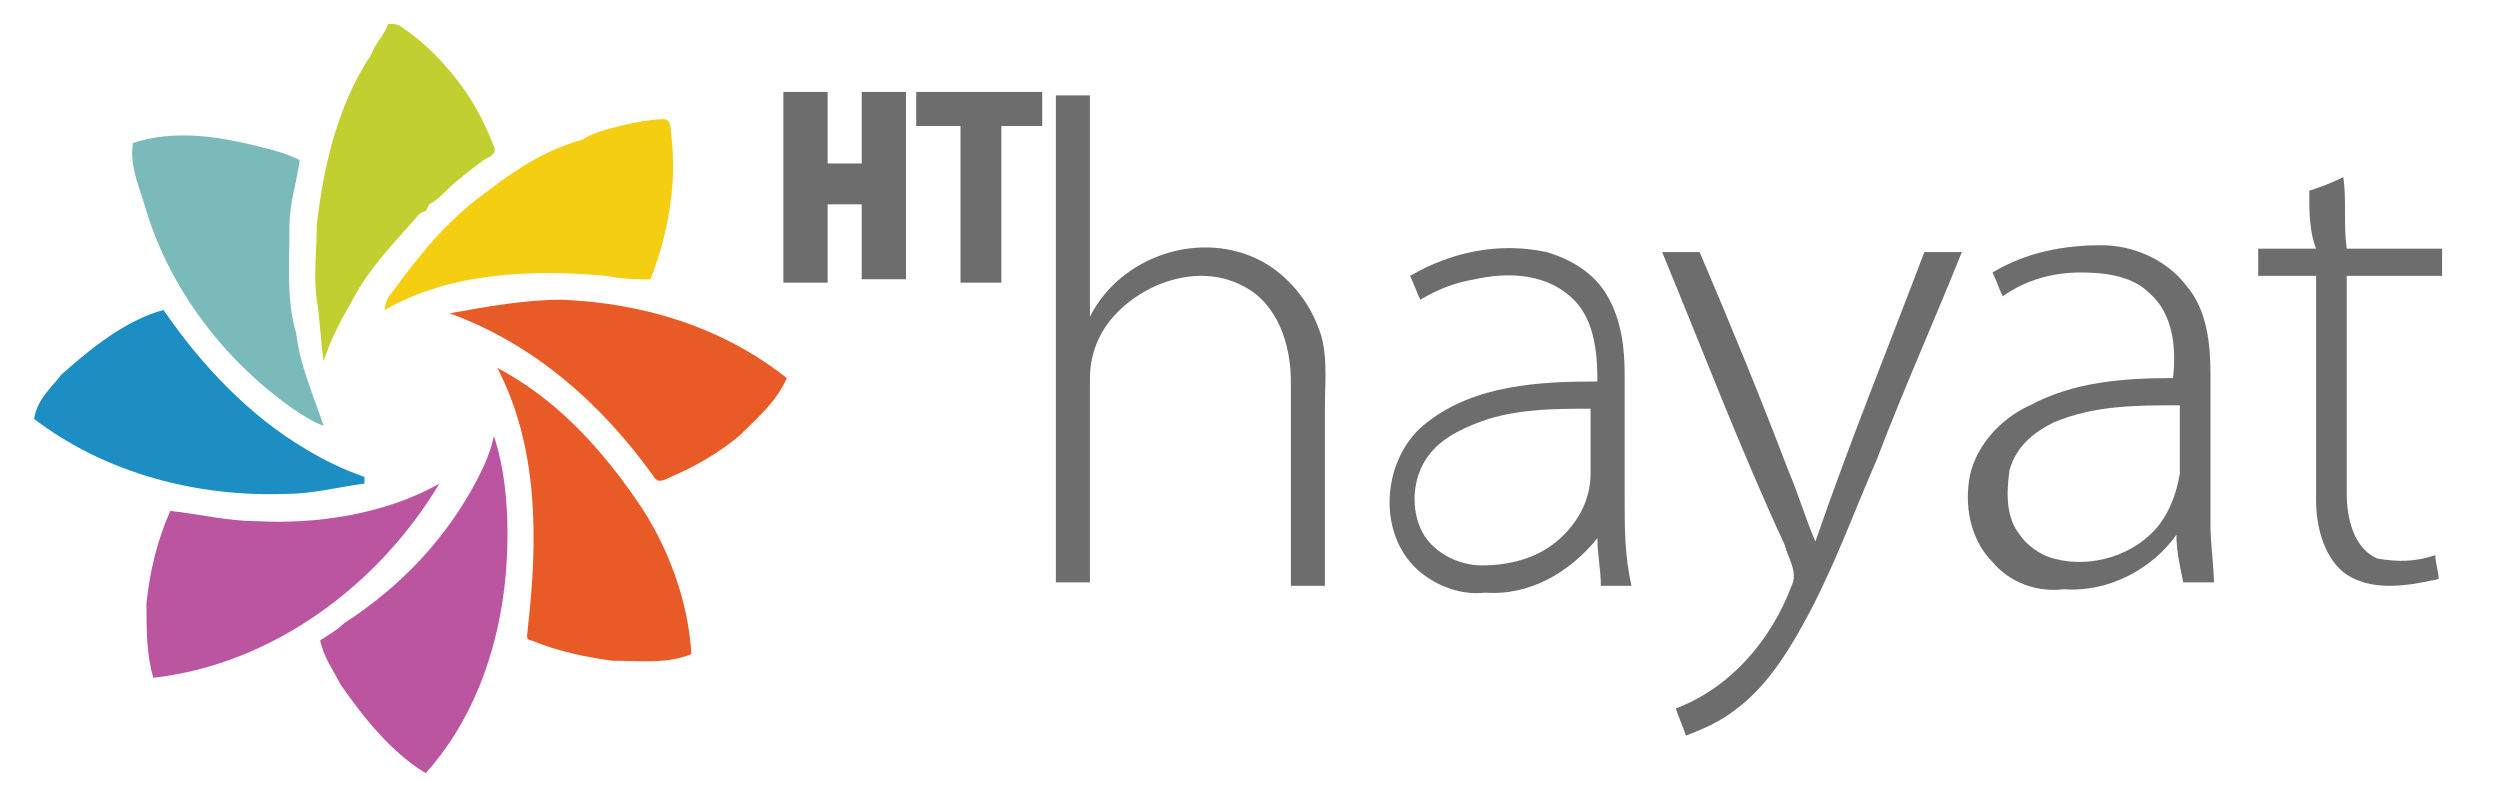 <?xml version="1.0" encoding="utf-8"?>
<!-- Generator: Adobe Illustrator 19.2.0, SVG Export Plug-In . SVG Version: 6.00 Build 0)  -->
<svg version="1.1" id="Layer_1" xmlns="http://www.w3.org/2000/svg" xmlns:xlink="http://www.w3.org/1999/xlink" x="0px" y="0px"
	 viewBox="0 0 73.4 23.2" style="enable-background:new 0 0 73.4 23.2;" xml:space="preserve">
<style type="text/css">
	.st0{fill:#6D6D6D;}
	.st1{fill:#6E6D6E;}
	.st2{fill:#C1CF30;}
	.st3{fill:#F5CD11;}
	.st4{fill:#7ABABB;}
	.st5{fill:#E85A26;}
	.st6{fill:#1C8EC3;}
	.st7{fill:#BB55A0;}
</style>
<g>
	<path class="st0" d="M23,2.7c0.4,0,0.9,0,1.3,0c0,0.7,0,1.4,0,2.1c0.3,0,0.7,0,1,0c0-0.7,0-1.4,0-2.1c0.4,0,0.9,0,1.3,0
		c0,1.8,0,3.7,0,5.5c-0.4,0-0.9,0-1.3,0c0-0.7,0-1.5,0-2.2c-0.3,0-0.6,0-1,0c0,0.8,0,1.5,0,2.3c-0.4,0-0.9,0-1.3,0
		C23,6.4,23,4.6,23,2.7L23,2.7z"/>
	<path class="st0" d="M26.9,2.7c1.2,0,2.5,0,3.7,0c0,0.3,0,0.6,0,1c-0.4,0-0.8,0-1.2,0c0,1.5,0,3.1,0,4.6c-0.4,0-0.8,0-1.2,0
		c0-1.5,0-3.1,0-4.6c-0.4,0-0.9,0-1.3,0C26.9,3.4,26.9,3.1,26.9,2.7L26.9,2.7z"/>
	<path class="st0" d="M31,2.8c0.3,0,0.7,0,1,0c0,2.2,0,4.3,0,6.5c0.9-1.8,3.3-2.6,5.1-1.6c0.7,0.4,1.3,1.1,1.6,1.9
		c0.3,0.7,0.2,1.6,0.2,2.3c0,1.8,0,3.6,0,5.3c-0.3,0-0.7,0-1,0c0-2,0-4,0-6c0-1.1-0.4-2.3-1.4-2.8c-1.3-0.7-3-0.1-3.9,1
		c-0.4,0.5-0.6,1.1-0.6,1.7c0,2,0,4,0,6c-0.3,0-0.7,0-1,0C31,12.3,31,7.5,31,2.8L31,2.8z"/>
	<path class="st1" d="M67.8,5.6c0.3-0.1,0.6-0.2,1-0.4c0.1,0.7,0,1.4,0.1,2.1c0.9,0,1.9,0,2.8,0c0,0.3,0,0.5,0,0.8
		c-0.9,0-1.9,0-2.8,0c0,2.1,0,4.3,0,6.4c0,0.7,0.2,1.6,0.9,1.9c0.6,0.1,1.1,0.1,1.7-0.1c0,0.2,0.1,0.5,0.1,0.7
		c-0.9,0.2-2,0.4-2.8-0.2c-0.6-0.5-0.8-1.4-0.8-2.1c0-2.2,0-4.4,0-6.6c-0.6,0-1.1,0-1.7,0c0-0.3,0-0.5,0-0.8c0.6,0,1.1,0,1.7,0
		C67.8,6.8,67.8,6.2,67.8,5.6L67.8,5.6z"/>
	<path class="st1" d="M48.8,7.4c0.4,0,0.7,0,1.1,0c0.9,2.1,1.8,4.3,2.6,6.4c0.3,0.7,0.5,1.4,0.8,2.1c1-2.9,2.1-5.6,3.2-8.5
		c0.4,0,0.7,0,1.1,0c-0.8,2-1.7,4-2.5,6.1c-0.7,1.6-1.3,3.3-2.2,4.9c-0.5,0.9-1.1,1.8-1.9,2.4c-0.5,0.4-1,0.6-1.5,0.8
		c-0.1-0.3-0.2-0.5-0.3-0.8c1.6-0.6,2.8-2,3.4-3.6c0.2-0.4-0.1-0.8-0.2-1.2C51.1,13.2,50,10.3,48.8,7.4L48.8,7.4z"/>
	<path class="st1" d="M47.7,14.7c0-1.2,0-2.5,0-3.7c0-0.8-0.1-1.6-0.5-2.3c-0.4-0.7-1.1-1.1-1.8-1.3c-1.4-0.3-2.8,0-4,0.7
		c0.1,0.2,0.2,0.5,0.3,0.7c0.5-0.3,1-0.5,1.6-0.6c0.9-0.2,2-0.2,2.8,0.5c0.7,0.6,0.8,1.6,0.8,2.5c-1.7,0-3.6,0.1-5,1.2
		c-1.2,0.9-1.5,2.9-0.5,4.1c0.5,0.6,1.4,1,2.2,0.9c1.3,0.1,2.5-0.6,3.3-1.6c0,0.5,0.1,0.9,0.1,1.4c0.3,0,0.6,0,0.9,0
		C47.7,16.3,47.7,15.5,47.7,14.7z M46.7,13.9c0,0.8-0.4,1.5-1,2c-0.6,0.5-1.4,0.7-2.2,0.7c-0.7,0-1.5-0.4-1.8-1.1
		c-0.3-0.7-0.2-1.6,0.3-2.2c0.4-0.5,1.1-0.8,1.7-1c1-0.3,2-0.3,3-0.3C46.7,12.6,46.7,13.2,46.7,13.9z"/>
	<path class="st1" d="M64.9,15.4c0-1.5,0-3,0-4.4c0-0.9-0.1-1.9-0.7-2.6c-0.6-0.8-1.6-1.2-2.5-1.2c-1.1,0-2.2,0.2-3.2,0.8
		c0.1,0.2,0.2,0.5,0.3,0.7c0.7-0.5,1.5-0.7,2.3-0.7c0.7,0,1.5,0.1,2,0.6c0.7,0.6,0.8,1.6,0.7,2.5c-1.4,0-2.9,0.1-4.2,0.8
		c-0.9,0.4-1.7,1.3-1.8,2.3c-0.1,0.8,0.1,1.7,0.7,2.3c0.5,0.6,1.3,0.9,2.1,0.8c1.3,0.1,2.6-0.6,3.3-1.6c0,0.5,0.1,0.9,0.2,1.4
		c0.3,0,0.6,0,0.9,0C65,16.6,64.9,16,64.9,15.4z M63.4,15.4c-0.7,0.9-2,1.3-3.1,1c-0.4-0.1-0.8-0.4-1-0.7c-0.4-0.5-0.4-1.2-0.3-1.9
		c0.2-0.7,0.7-1.1,1.3-1.4c1.2-0.5,2.4-0.5,3.7-0.5c0,0.7,0,1.4,0,2C63.9,14.5,63.7,15,63.4,15.4z"/>
	<g>
		<path class="st2" d="M11.4,0.7c0.1,0,0.3,0,0.4,0.1c0.6,0.4,1.1,0.9,1.5,1.4c0.5,0.6,0.9,1.3,1.2,2.1c0.1,0.2-0.1,0.3-0.3,0.4
			c-0.4,0.3-0.8,0.6-1.1,0.9c-0.1,0.1-0.3,0.3-0.5,0.4c0,0-0.1,0.2-0.1,0.2c-0.1,0-0.2,0.1-0.2,0.1c-0.7,0.8-1.5,1.6-2,2.6
			c-0.3,0.5-0.6,1.1-0.8,1.7C9.4,9.9,9.4,9.4,9.3,8.8C9.2,8.1,9.3,7.4,9.3,6.6c0.2-1.7,0.6-3.5,1.6-5C11,1.3,11.3,1,11.4,0.7
			L11.4,0.7z"/>
		<path class="st3" d="M18.2,3.7c0.4-0.1,0.9-0.2,1.3-0.2c0.2,0,0.2,0.3,0.2,0.4c0.2,1.5-0.1,3-0.6,4.3c-0.4,0-0.8,0-1.3-0.1
			c-2.2-0.2-4.6-0.1-6.5,1c0-0.2,0.1-0.4,0.2-0.5c0.8-1.1,1.6-2.1,2.7-2.9C15.1,5,16,4.4,17.1,4.1C17.4,3.9,17.8,3.8,18.2,3.7
			L18.2,3.7L18.2,3.7z"/>
		<path class="st4" d="M3.9,4.2C5.1,3.8,6.4,4,7.6,4.3C8,4.4,8.4,4.5,8.8,4.7C8.7,5.4,8.5,6,8.5,6.6c0,1.1-0.1,2.2,0.2,3.2
			c0.1,0.9,0.5,1.8,0.8,2.7c-0.3-0.1-0.6-0.3-0.9-0.5c-2-1.4-3.6-3.5-4.3-5.8C4.1,5.5,3.8,4.9,3.9,4.2L3.9,4.2z"/>
		<path class="st5" d="M13.2,9.2c1.1-0.2,2.2-0.4,3.3-0.4c2.4,0.1,4.7,0.8,6.6,2.3c-0.3,0.7-0.9,1.2-1.4,1.7c-0.6,0.5-1.3,0.9-2,1.2
			c-0.2,0.1-0.4,0.2-0.5,0C17.7,11.9,15.7,10.1,13.2,9.2L13.2,9.2z"/>
		<path class="st6" d="M1.8,11c0.9-0.8,1.9-1.6,3-1.9c1.1,1.6,2.5,3.1,4.2,4.1c0.5,0.3,1.1,0.6,1.7,0.8c0,0,0,0.1,0,0.2
			c-0.8,0.1-1.5,0.3-2.3,0.3c-2.6,0.1-5.3-0.6-7.4-2.2C1.1,11.7,1.5,11.4,1.8,11L1.8,11z"/>
		<path class="st5" d="M14.6,10.8c1.7,0.9,3,2.3,4.1,3.9c0.9,1.3,1.5,2.9,1.6,4.5c-0.7,0.3-1.5,0.2-2.3,0.2
			c-0.8-0.1-1.7-0.3-2.4-0.6c-0.2,0-0.1-0.2-0.1-0.4C15.8,15.8,15.8,13.1,14.6,10.8L14.6,10.8z"/>
		<path class="st7" d="M14,14.1c0.2-0.4,0.4-0.8,0.5-1.3c0.3,0.9,0.4,1.9,0.4,2.9c0,2.5-0.7,5.1-2.4,7c-1-0.6-1.8-1.6-2.5-2.6
			c-0.2-0.4-0.5-0.8-0.6-1.3c0.3-0.2,0.5-0.3,0.7-0.5c0,0,0,0,0,0C11.8,17.2,13.1,15.8,14,14.1L14,14.1z"/>
		<path class="st7" d="M7.5,15.3c1.8,0.1,3.8-0.2,5.4-1.1c-1.8,3-4.9,5.3-8.4,5.7c-0.2-0.7-0.2-1.4-0.2-2.2c0.1-0.9,0.3-1.8,0.7-2.7
			C5.9,15.1,6.7,15.3,7.5,15.3L7.5,15.3z"/>
		<path class="st0" d="M10.2,18.4C10.2,18.4,10.3,18.4,10.2,18.4C10.3,18.4,10.2,18.4,10.2,18.4L10.2,18.4z"/>
	</g>
</g>
</svg>
